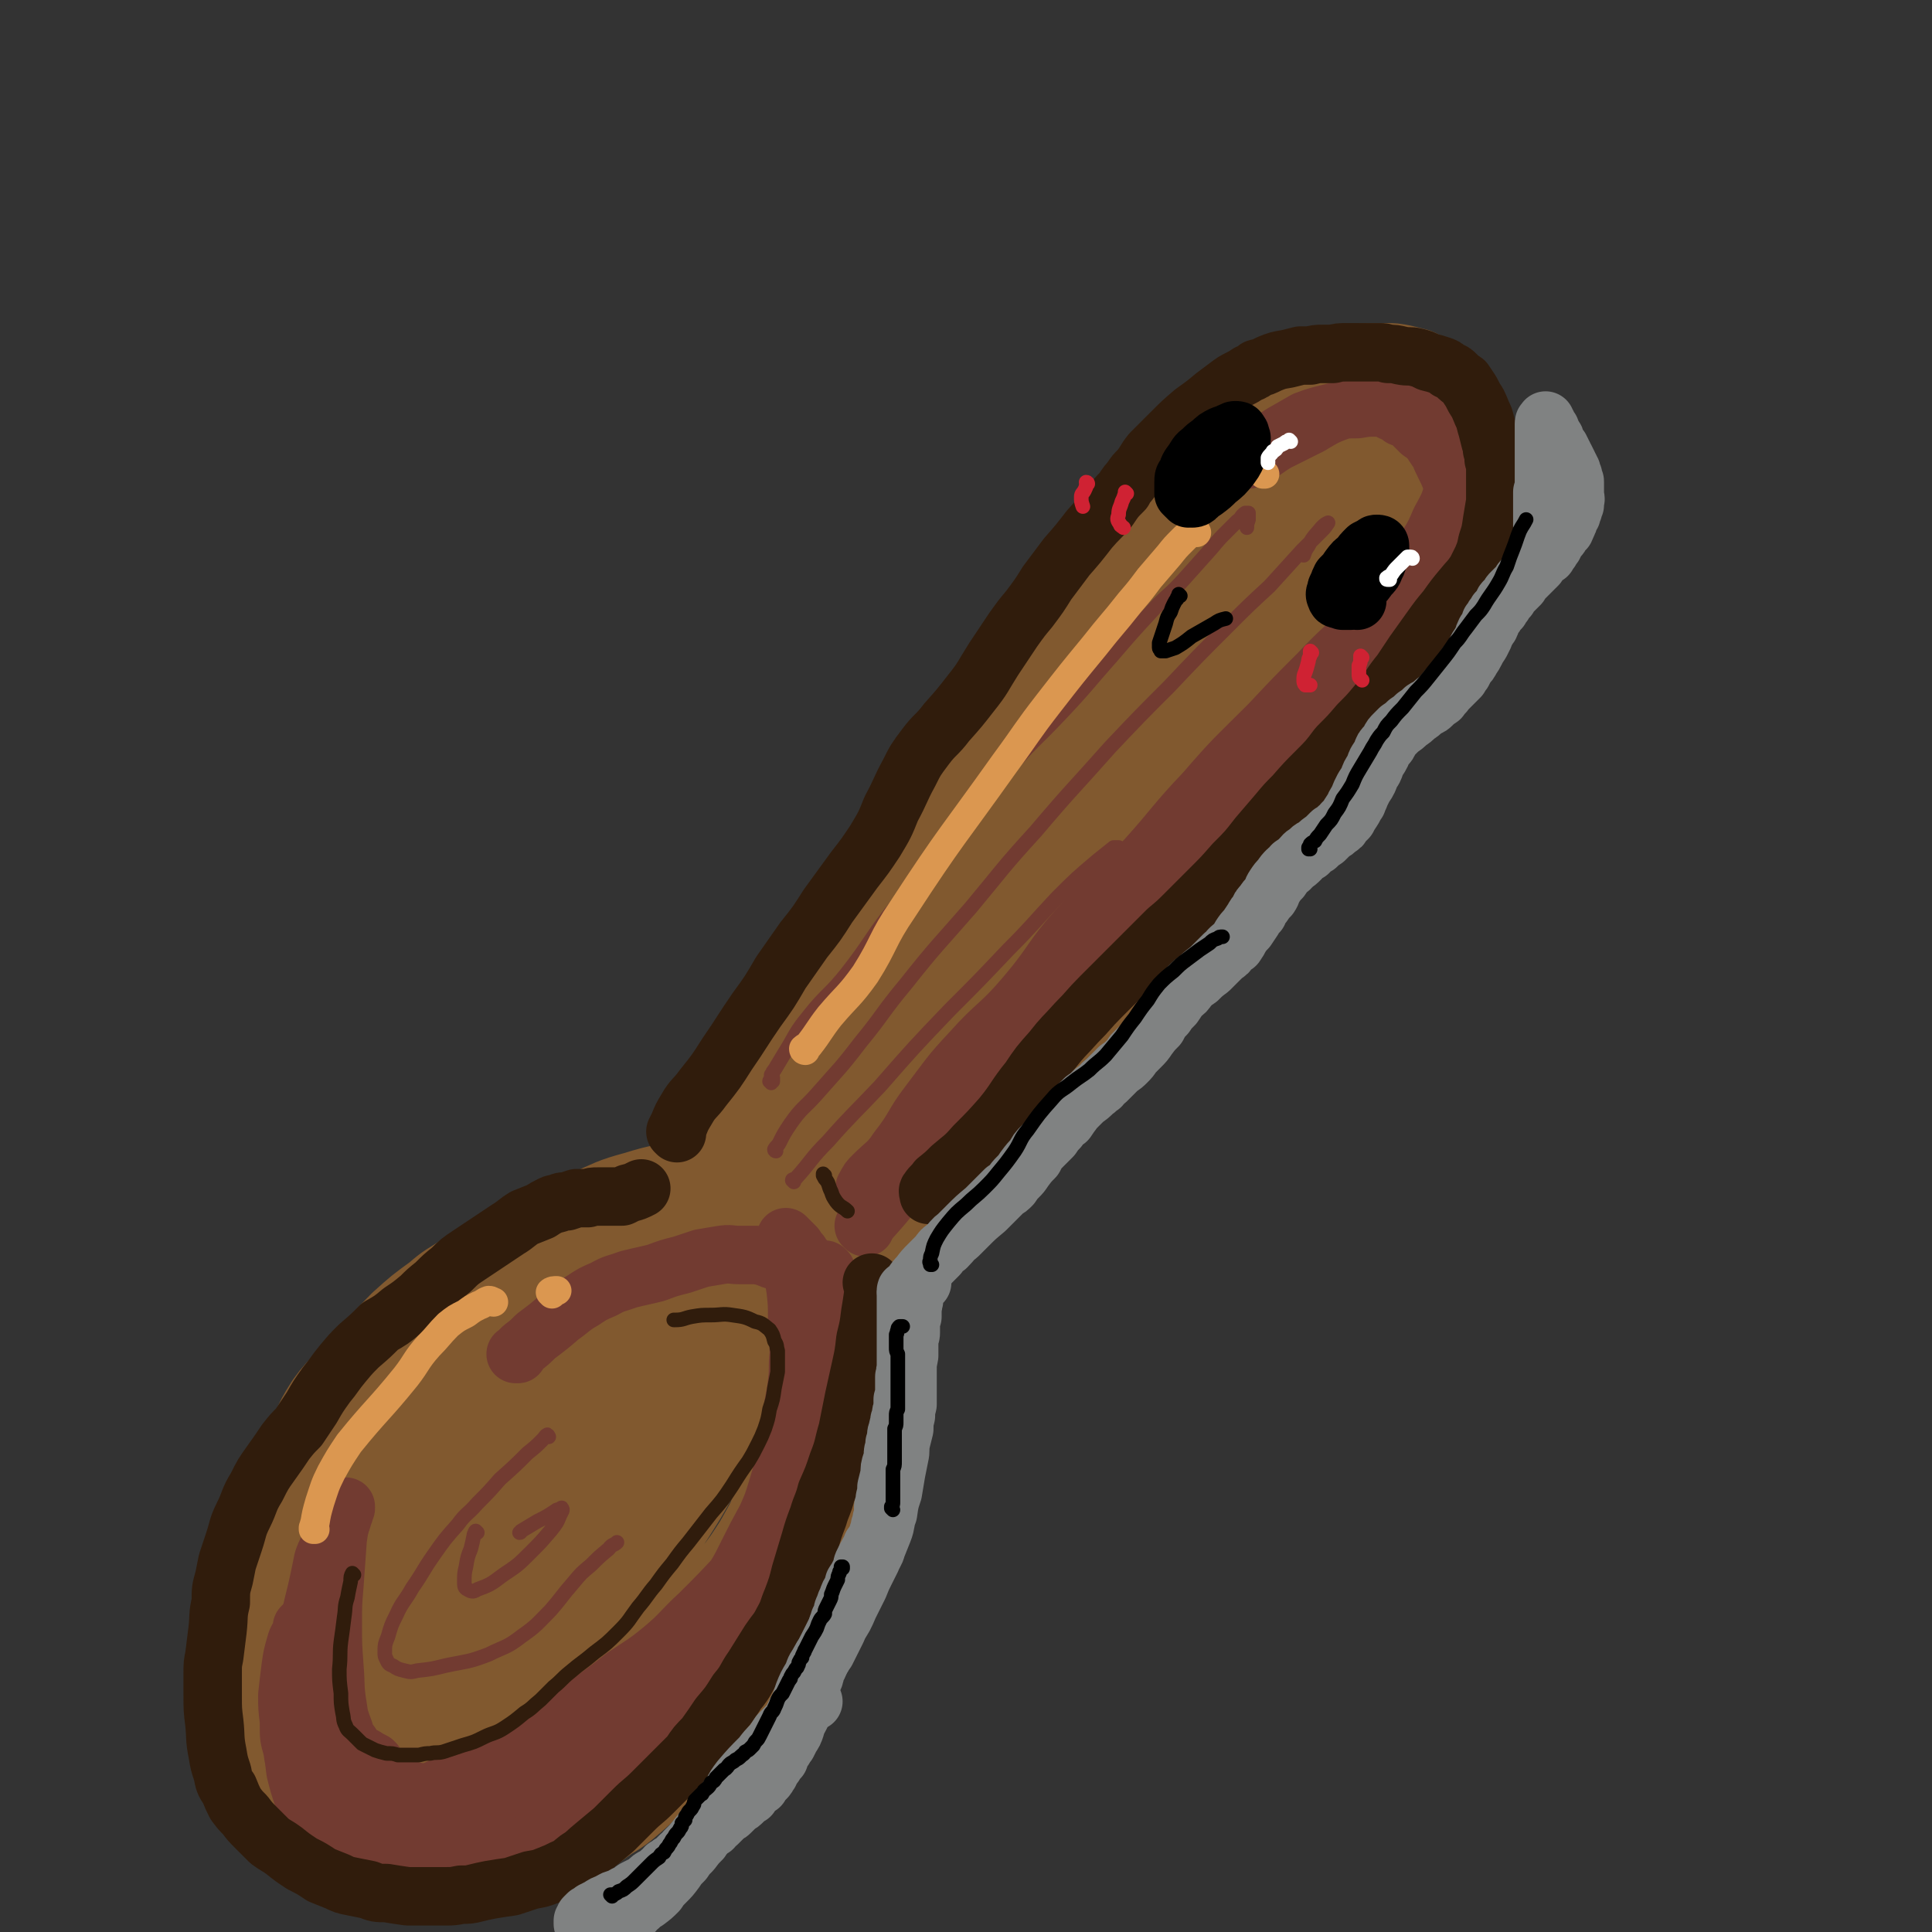 <svg viewBox='0 0 1190 1190' version='1.1' xmlns='http://www.w3.org/2000/svg' xmlns:xlink='http://www.w3.org/1999/xlink'><rect x="0" y="0" width="1190" height="1190" fill="#333333" stroke="none"/><g fill='none' stroke='rgb(129,89,47)' stroke-width='60' stroke-linecap='round' stroke-linejoin='round'><path d='M526,566c0,0 0,-1 -1,-1 0,0 1,1 1,0 1,0 1,-1 2,-2 4,-6 4,-6 9,-12 6,-8 6,-8 12,-16 8,-10 8,-10 16,-21 10,-14 10,-14 20,-28 11,-14 11,-13 22,-27 9,-10 9,-10 18,-20 6,-8 6,-8 13,-16 8,-9 8,-9 16,-18 10,-9 10,-8 19,-17 8,-6 8,-6 15,-13 6,-5 7,-4 13,-9 4,-4 4,-4 8,-7 6,-5 6,-5 13,-10 7,-5 7,-5 15,-11 8,-5 8,-5 15,-10 7,-4 6,-4 13,-8 5,-3 5,-3 9,-4 5,-2 5,-2 10,-4 5,-2 5,-1 11,-3 6,-1 6,-1 12,-2 5,0 5,0 10,-1 4,0 4,0 8,0 3,0 4,-1 7,0 2,0 2,0 4,1 3,1 3,1 5,3 2,3 2,3 3,6 2,4 2,4 2,9 1,4 1,4 1,9 -1,5 -1,5 -2,11 -1,6 -1,6 -4,12 -4,9 -4,8 -9,17 -6,10 -6,10 -13,20 -8,11 -8,11 -16,22 -6,8 -6,8 -12,16 -9,13 -7,13 -16,26 -11,14 -11,14 -23,28 -11,13 -13,11 -24,24 -11,14 -9,15 -20,28 -11,13 -11,13 -23,25 -13,14 -15,13 -28,27 -14,17 -12,19 -27,35 -15,16 -17,13 -32,29 -15,17 -13,18 -28,35 -13,14 -13,14 -27,27 -13,12 -14,11 -27,23 -9,10 -9,11 -18,21 -6,6 -6,6 -13,11 -4,4 -6,5 -9,6 -1,0 0,-3 1,-4 3,-5 4,-5 7,-10 '/><path d='M575,521c0,-1 0,-1 -1,-1 0,0 0,0 -1,1 -2,1 -2,0 -3,2 -3,4 -3,4 -6,8 -5,7 -4,8 -10,15 -6,9 -6,9 -13,17 -7,8 -8,7 -16,15 -8,9 -8,9 -15,18 -8,12 -7,13 -14,24 -6,10 -6,10 -12,20 -7,9 -7,9 -15,19 -8,11 -8,11 -16,23 -8,11 -8,11 -16,24 -6,9 -7,9 -12,18 -4,8 -4,8 -7,16 -3,6 -3,6 -5,13 -2,4 -2,4 -4,8 0,2 -1,3 0,3 2,1 3,-1 6,-2 3,-1 3,-1 6,-2 '/><path d='M443,753c0,-1 0,-1 -1,-1 0,-1 0,0 0,0 -2,-1 -2,-1 -3,-1 -2,0 -2,-1 -3,-1 -3,0 -3,0 -6,1 -6,1 -6,1 -11,3 -8,2 -8,2 -16,4 -9,2 -10,2 -19,5 -8,4 -8,4 -17,7 -8,4 -8,4 -16,8 -10,4 -10,4 -19,8 -11,5 -11,4 -21,9 -9,5 -10,4 -18,10 -7,6 -7,6 -13,13 -8,7 -7,8 -15,16 -7,8 -7,9 -15,17 -7,7 -8,6 -15,14 -6,7 -6,7 -12,14 -5,9 -5,9 -10,18 -4,9 -4,9 -8,19 -4,8 -5,8 -9,16 -3,7 -3,7 -7,14 -3,8 -4,8 -6,16 -2,8 -2,8 -3,16 0,6 0,6 0,12 -1,5 -1,5 -1,10 0,4 0,4 1,9 1,5 1,5 2,10 1,7 1,7 3,13 2,7 2,7 5,14 2,5 2,5 5,11 2,3 2,3 5,7 2,3 2,3 4,6 4,4 4,5 9,7 6,4 6,4 12,7 6,2 6,2 12,4 6,1 6,1 12,3 4,1 4,1 8,1 5,1 5,1 10,1 8,1 8,1 16,1 9,0 9,0 18,-1 8,0 8,0 15,-2 7,-1 7,-1 13,-3 7,-3 7,-2 14,-6 9,-3 9,-3 17,-8 10,-6 10,-6 18,-13 8,-7 8,-8 16,-16 7,-6 6,-6 13,-13 5,-6 5,-5 11,-12 7,-8 7,-8 14,-16 8,-11 8,-11 16,-22 7,-10 8,-10 15,-20 6,-9 6,-9 11,-18 4,-7 4,-8 7,-16 4,-8 3,-8 6,-17 3,-8 3,-8 4,-15 2,-7 2,-7 3,-15 2,-12 2,-12 3,-24 1,-12 1,-12 1,-24 0,-6 0,-6 0,-13 -1,-4 -1,-4 -2,-8 -1,-3 -1,-3 -2,-7 -1,-5 -1,-5 -2,-10 -2,-6 -1,-6 -3,-11 -1,-4 -1,-4 -2,-8 -1,-3 -1,-3 -1,-7 -1,-1 -1,-1 -1,-3 0,0 0,0 0,-1 0,0 0,0 0,0 0,2 0,2 0,3 -1,5 0,5 -1,10 -3,12 -3,12 -7,24 -7,18 -7,18 -16,36 -10,20 -11,19 -22,39 -11,22 -9,23 -21,43 -13,21 -13,20 -28,40 -13,18 -13,18 -27,35 -9,11 -9,11 -19,22 -6,5 -6,6 -12,10 -4,3 -4,4 -9,6 -3,0 -6,0 -6,-2 -2,-4 0,-6 2,-11 7,-18 6,-18 15,-34 9,-16 10,-16 22,-29 11,-11 11,-11 24,-20 6,-4 7,-5 13,-7 2,0 3,2 2,3 -4,6 -7,6 -13,12 -14,14 -13,16 -28,29 -17,15 -17,14 -36,26 -17,10 -17,10 -34,19 -13,7 -13,8 -27,12 -11,3 -13,4 -22,2 -3,-1 -3,-5 -3,-9 2,-21 2,-22 8,-42 11,-35 9,-37 26,-69 18,-31 20,-32 45,-58 22,-22 23,-23 49,-39 20,-12 21,-11 43,-17 9,-3 11,-4 18,-1 8,4 11,6 13,14 3,15 2,17 -1,33 -6,30 -5,32 -18,59 -15,32 -18,31 -39,60 -17,24 -16,25 -36,46 -14,15 -15,14 -32,26 -12,9 -12,11 -26,16 -7,2 -10,3 -15,-1 -6,-7 -6,-10 -7,-20 -1,-27 -2,-28 4,-54 8,-36 7,-38 24,-71 16,-32 17,-33 42,-59 20,-22 22,-21 47,-38 17,-10 17,-12 36,-17 10,-3 13,-2 22,1 3,1 2,4 1,7 -5,21 -4,22 -13,41 -18,35 -20,35 -41,68 -17,26 -16,26 -35,51 -16,20 -17,20 -34,39 -11,11 -11,10 -22,20 -4,4 -5,5 -8,7 -1,0 -2,-2 -1,-3 10,-21 11,-21 22,-42 18,-33 16,-35 37,-66 20,-29 22,-28 45,-55 16,-20 15,-22 33,-39 9,-7 11,-8 21,-11 1,0 2,2 1,4 -4,14 -5,15 -12,28 -15,26 -16,26 -33,50 -18,23 -19,23 -38,45 -16,18 -15,18 -32,35 -8,8 -9,10 -19,15 -1,1 -3,-1 -3,-3 6,-18 8,-18 17,-36 17,-31 16,-32 35,-63 20,-31 20,-31 43,-61 14,-19 14,-20 32,-37 12,-13 12,-14 26,-23 5,-4 10,-5 13,-3 2,1 0,5 -2,10 -10,16 -13,15 -23,31 -14,21 -11,23 -26,42 -13,16 -15,14 -30,28 -11,11 -11,12 -22,23 -6,6 -6,6 -12,11 -2,1 -4,3 -4,2 0,-5 1,-7 4,-13 13,-24 14,-24 29,-47 18,-27 18,-27 38,-54 22,-30 23,-29 46,-58 21,-27 21,-27 41,-54 20,-27 19,-28 40,-54 21,-27 23,-26 44,-53 19,-25 18,-26 37,-51 19,-25 19,-25 39,-49 15,-18 16,-18 31,-36 11,-12 11,-13 22,-25 12,-13 12,-13 25,-25 7,-7 8,-7 15,-13 4,-3 4,-3 8,-6 3,-3 3,-3 6,-5 0,0 0,1 0,1 -6,10 -6,10 -13,19 -17,22 -18,21 -36,43 -26,31 -27,31 -53,62 -26,32 -25,33 -51,65 -24,29 -24,29 -48,58 -16,18 -16,19 -33,37 -10,10 -11,9 -22,18 -2,2 -6,5 -6,4 0,-1 3,-4 6,-8 14,-24 13,-25 29,-48 25,-40 26,-39 53,-77 29,-39 29,-39 59,-76 24,-31 23,-32 51,-59 17,-17 19,-15 39,-29 7,-5 8,-5 16,-9 2,-1 6,-1 5,1 -6,12 -9,14 -18,28 -24,34 -23,35 -48,67 -29,35 -29,36 -60,69 -24,25 -26,24 -52,48 -12,11 -12,12 -25,23 -2,2 -5,4 -5,3 1,-4 4,-7 8,-13 18,-28 18,-28 37,-55 24,-34 23,-35 49,-67 22,-28 22,-29 48,-52 22,-21 23,-21 49,-38 18,-12 18,-12 38,-21 13,-5 14,-4 27,-6 3,0 7,0 6,2 -5,10 -9,11 -19,21 -28,27 -28,27 -57,54 -32,29 -31,30 -63,57 -25,21 -26,19 -52,39 -13,9 -13,10 -25,19 -4,2 -5,4 -8,4 -1,0 -2,-2 -1,-5 8,-16 9,-17 20,-33 19,-26 19,-27 39,-51 17,-21 17,-22 37,-40 14,-12 14,-13 31,-21 8,-4 13,-5 18,-3 2,2 0,6 -3,11 -12,25 -11,26 -27,49 -26,38 -27,37 -56,73 -33,42 -34,41 -68,83 -33,40 -34,39 -67,79 -25,30 -23,31 -47,61 -18,21 -19,20 -36,41 -11,14 -11,15 -20,30 -4,7 -4,7 -8,14 -1,2 -2,4 -2,3 0,-1 1,-4 3,-7 8,-14 9,-14 18,-28 18,-25 17,-26 36,-51 13,-18 13,-18 29,-35 11,-13 12,-12 24,-24 4,-3 6,-5 8,-6 1,0 0,2 -1,3 -6,7 -6,7 -12,13 -7,8 -8,8 -15,16 -10,13 -10,13 -20,26 -11,13 -11,13 -23,25 -9,11 -10,10 -20,21 -7,8 -7,9 -14,18 -4,6 -4,6 -8,12 -1,2 -1,2 -3,4 0,1 0,1 -1,2 0,0 -1,1 -1,1 0,-1 0,-1 1,-2 0,-3 0,-3 1,-5 2,-6 2,-6 4,-11 4,-9 5,-9 9,-18 6,-13 5,-14 11,-27 5,-12 6,-12 12,-24 6,-13 6,-13 11,-27 6,-15 6,-15 12,-31 5,-13 5,-13 11,-26 7,-18 6,-18 15,-35 9,-17 12,-15 22,-31 10,-16 10,-17 20,-33 8,-14 7,-15 16,-29 7,-11 7,-11 14,-22 10,-15 10,-15 20,-29 10,-14 11,-14 20,-28 8,-12 7,-12 14,-24 7,-12 5,-12 13,-24 6,-10 6,-10 13,-19 8,-9 8,-8 16,-17 8,-11 8,-11 15,-21 8,-11 7,-11 15,-21 6,-8 6,-8 12,-15 7,-6 7,-5 14,-11 8,-6 8,-5 16,-11 6,-6 7,-6 13,-11 6,-6 6,-6 12,-12 6,-6 6,-6 12,-11 6,-5 6,-5 13,-8 6,-4 6,-4 12,-7 6,-2 6,-2 12,-4 5,-2 5,-2 9,-3 4,-1 4,-2 8,-2 4,-1 4,-1 7,-1 4,-1 4,-1 8,-1 4,0 4,0 8,0 5,0 5,0 10,1 4,1 4,1 8,2 4,2 4,2 8,4 4,2 4,2 7,5 4,4 4,4 7,8 4,6 4,6 6,12 3,5 3,5 5,11 1,5 2,5 2,10 1,4 1,4 1,9 -1,8 0,8 -1,15 -2,11 -1,11 -4,21 -4,11 -5,11 -11,21 -6,11 -6,10 -13,21 -8,12 -7,13 -16,25 -8,12 -7,13 -16,24 -12,13 -13,11 -25,24 -14,15 -13,16 -26,32 -13,14 -13,14 -25,29 -17,18 -17,18 -34,37 -14,15 -14,15 -28,31 -19,20 -19,19 -38,39 -16,18 -16,18 -32,36 -18,19 -18,19 -35,38 -18,19 -18,19 -36,38 -18,19 -18,19 -37,39 -16,16 -16,16 -33,33 -18,19 -18,19 -36,38 -16,15 -16,15 -32,30 -12,11 -12,11 -24,22 -11,8 -10,9 -21,16 -7,5 -7,6 -14,9 -3,2 -5,3 -7,1 -2,-2 -1,-4 0,-7 6,-15 8,-15 16,-30 14,-25 13,-26 30,-50 24,-36 26,-34 51,-69 27,-37 28,-36 54,-74 29,-42 27,-43 56,-84 28,-39 28,-39 57,-77 25,-31 26,-30 51,-61 20,-24 18,-25 38,-49 18,-20 21,-18 39,-39 15,-17 13,-19 28,-36 9,-11 10,-10 20,-20 3,-3 5,-5 5,-6 0,0 -2,2 -5,4 -13,15 -13,16 -27,31 -22,23 -23,22 -45,45 -17,16 -16,17 -32,34 -6,7 -7,6 -13,12 -1,1 -2,4 -2,4 1,-1 3,-3 5,-6 11,-14 10,-15 22,-28 17,-20 19,-18 37,-38 19,-21 16,-23 36,-44 16,-16 18,-15 36,-30 11,-10 11,-10 22,-20 4,-4 5,-5 8,-8 0,0 -1,1 -1,1 -10,7 -9,8 -20,14 -15,9 -16,8 -32,17 -13,7 -13,7 -27,15 -5,3 -5,3 -11,6 -3,1 -5,2 -6,2 -1,0 0,-1 1,-2 5,-4 4,-4 9,-7 9,-6 8,-7 18,-12 9,-5 9,-6 20,-9 6,-2 8,-3 14,-2 2,0 2,2 1,5 -5,14 -7,14 -15,28 -10,16 -10,16 -20,31 -8,12 -9,12 -16,24 -3,5 -5,6 -5,11 0,3 2,5 5,5 2,1 3,-2 6,-3 10,-4 10,-5 21,-8 8,-3 8,-4 16,-4 3,0 6,1 5,3 -3,11 -6,13 -14,24 -18,24 -19,23 -38,47 -11,13 -10,13 -21,27 '/><path d='M476,725c0,-1 0,-1 -1,-1 0,-1 1,0 1,0 -1,0 -2,0 -3,0 -4,0 -4,0 -9,1 -8,1 -8,1 -16,2 -11,2 -11,2 -22,5 -17,3 -17,2 -33,7 -15,4 -15,5 -29,11 -15,6 -15,6 -29,13 -14,7 -14,7 -27,14 -10,6 -10,6 -20,12 -9,6 -9,5 -17,12 -11,8 -11,8 -21,17 -10,10 -9,10 -19,19 -8,9 -8,9 -15,17 -6,7 -6,6 -11,13 -5,8 -5,8 -9,17 -5,9 -5,9 -10,19 -5,9 -4,9 -9,18 -4,7 -5,7 -8,15 -4,10 -4,10 -7,20 -4,9 -4,9 -7,19 -2,8 -3,8 -5,16 -1,6 -1,6 -2,13 -1,5 -1,5 -1,10 0,6 0,6 1,12 0,7 0,7 2,15 1,8 1,8 4,15 3,7 3,7 6,14 3,7 3,7 7,13 3,5 3,5 6,10 4,6 4,6 8,12 3,6 3,6 7,11 4,5 4,5 8,9 4,4 4,4 9,8 6,4 6,4 13,7 8,3 8,3 16,6 7,2 7,2 15,4 7,1 7,1 14,2 6,0 6,0 12,0 6,0 6,0 13,0 7,-1 7,-1 15,-2 8,-1 8,-1 15,-3 9,-3 9,-3 17,-7 8,-4 8,-4 16,-9 9,-5 9,-5 17,-11 8,-6 9,-5 17,-12 7,-6 7,-6 13,-12 7,-6 7,-6 13,-13 7,-8 7,-9 14,-17 9,-10 8,-10 17,-20 8,-9 9,-8 16,-18 7,-9 7,-10 13,-20 6,-14 5,-14 11,-28 4,-11 4,-11 9,-22 4,-11 5,-10 9,-21 4,-10 3,-11 7,-22 3,-10 3,-10 6,-20 2,-9 2,-9 4,-18 2,-11 2,-11 4,-23 1,-11 2,-11 3,-23 0,-8 0,-8 0,-17 0,-6 0,-6 0,-11 -1,-6 -1,-6 -2,-13 -1,-5 -1,-5 -2,-11 -1,-5 -1,-5 -2,-9 -1,-4 -1,-4 -2,-7 -1,-2 -1,-2 -2,-3 -1,-1 -2,-1 -3,-1 0,-1 0,-1 0,-1 0,0 0,0 1,0 '/><path d='M807,355c0,0 -1,0 -1,-1 1,-1 2,-1 4,-3 7,-8 7,-9 14,-17 7,-8 7,-8 14,-15 6,-5 6,-5 12,-10 2,-1 4,-3 4,-2 -1,4 -2,7 -7,12 -17,18 -18,18 -37,35 -16,15 -17,14 -34,30 -8,8 -8,8 -16,16 -3,2 -5,5 -5,4 0,-1 3,-4 6,-8 12,-12 12,-12 24,-24 18,-17 18,-17 36,-34 14,-13 13,-14 27,-27 9,-8 10,-7 19,-14 5,-3 5,-3 10,-6 0,0 1,-1 0,0 0,0 -1,0 -2,1 -1,0 -1,0 -2,1 0,0 0,0 -1,1 -1,1 0,1 -1,1 -1,0 -2,0 -2,1 -2,2 -1,2 -2,4 '/></g>
<g fill='none' stroke='rgb(114,59,49)' stroke-width='36' stroke-linecap='round' stroke-linejoin='round'><path d='M509,783c0,0 -1,-1 -1,-1 0,0 0,0 0,1 1,1 1,1 1,2 0,2 0,2 0,4 0,4 0,4 1,7 0,7 0,7 0,14 0,8 0,8 -1,16 -1,8 -1,8 -3,15 -1,7 -1,7 -3,13 -1,6 -1,6 -3,12 -2,8 -2,8 -4,17 -3,10 -3,10 -6,20 -2,8 -2,8 -5,16 -2,7 -2,7 -5,13 -4,8 -4,8 -8,15 -5,9 -5,9 -10,17 -5,9 -4,10 -10,18 -4,8 -5,7 -10,14 -3,5 -3,5 -7,10 -3,5 -3,4 -6,9 -4,5 -4,5 -8,11 -4,6 -4,6 -8,13 -3,6 -3,6 -7,11 -4,6 -4,6 -9,10 -5,5 -5,5 -11,10 -5,4 -5,4 -11,8 -4,2 -4,2 -8,5 -4,3 -4,3 -8,5 -5,4 -5,4 -10,7 -5,3 -5,4 -10,7 -6,4 -6,4 -12,8 -5,3 -5,3 -11,6 -5,4 -5,4 -10,7 -5,4 -5,4 -10,8 -5,2 -5,3 -9,5 -4,2 -4,2 -8,4 -3,1 -3,1 -7,2 -4,1 -4,1 -8,1 -4,1 -4,1 -9,1 -5,1 -5,1 -10,1 -4,0 -4,0 -9,0 -3,0 -3,1 -7,0 -4,-1 -4,-1 -7,-2 -5,-3 -5,-3 -9,-6 -4,-4 -4,-4 -8,-9 -3,-4 -3,-4 -6,-8 -3,-5 -3,-5 -5,-9 -3,-6 -3,-6 -6,-11 -2,-5 -3,-5 -5,-10 -2,-6 -2,-6 -3,-13 -2,-7 -2,-7 -2,-14 0,-7 0,-7 1,-15 0,-7 1,-7 2,-14 1,-6 1,-6 2,-11 1,-5 1,-5 2,-9 1,-3 0,-3 1,-6 0,-2 0,-2 0,-4 0,-1 0,-1 1,-3 0,0 0,0 0,0 0,0 0,1 -1,1 0,2 0,2 -1,4 -1,3 -2,3 -3,7 -2,7 -2,7 -3,14 -1,8 -1,8 -2,17 0,8 0,8 1,16 1,8 1,8 2,15 1,8 1,8 2,16 2,8 2,8 5,17 2,7 2,7 5,14 3,5 3,5 7,10 4,4 4,5 10,8 5,4 5,4 12,6 7,3 7,3 14,4 12,2 12,2 25,2 8,0 8,0 17,-1 9,-2 9,-2 19,-4 8,-2 8,-1 16,-4 8,-4 8,-4 16,-9 9,-7 8,-8 17,-14 11,-8 12,-7 23,-14 10,-7 10,-7 19,-14 9,-7 10,-6 17,-13 8,-6 7,-6 14,-14 8,-9 7,-9 15,-18 10,-10 10,-9 20,-18 8,-9 8,-9 15,-19 6,-9 6,-10 11,-20 4,-9 4,-9 8,-18 2,-6 2,-6 5,-12 3,-8 3,-8 6,-16 5,-11 4,-11 8,-22 4,-11 4,-11 7,-22 2,-7 3,-7 4,-15 1,-6 1,-6 1,-12 0,-7 1,-7 0,-14 0,-8 -1,-8 -2,-17 -1,-8 -1,-8 -3,-17 -1,-6 -1,-6 -3,-13 -2,-5 -2,-5 -3,-10 -1,-3 -1,-3 -3,-7 -1,-4 -1,-4 -3,-7 -1,-3 -1,-3 -2,-6 -2,-3 -2,-3 -3,-6 -2,-2 -2,-2 -3,-4 -2,-2 -2,-2 -3,-4 -1,-1 -1,-1 -2,-2 -1,-1 -1,-1 -2,-2 -1,-1 -1,-1 -1,-1 -1,-1 -1,-1 -1,-1 0,0 0,1 0,1 0,2 0,2 0,3 1,4 1,4 2,7 1,4 1,4 2,8 1,7 1,7 2,13 1,9 1,9 1,19 1,10 1,10 1,21 -1,9 0,9 -1,17 -1,10 -2,10 -3,20 -2,12 -2,12 -4,25 -2,10 -2,10 -5,20 -3,10 -3,10 -7,19 -6,11 -6,11 -12,23 -5,10 -5,10 -11,19 -5,8 -5,8 -10,16 -4,6 -4,7 -8,13 -4,6 -5,6 -9,12 -5,7 -5,7 -10,14 -6,7 -6,7 -12,13 -7,7 -7,7 -14,12 -7,6 -8,6 -15,11 -6,4 -6,4 -12,8 -7,4 -6,4 -13,7 -9,5 -9,5 -18,8 -8,4 -8,4 -17,7 -6,2 -6,2 -12,4 -6,1 -6,1 -11,3 -6,2 -6,2 -13,4 -6,2 -6,2 -12,4 -5,1 -5,1 -9,2 -4,1 -4,1 -7,2 -1,1 -1,1 -3,1 0,0 0,0 0,0 0,-1 1,-1 2,-2 3,-3 3,-3 7,-5 7,-4 7,-5 14,-8 15,-7 15,-6 30,-13 14,-6 15,-5 28,-13 15,-9 14,-11 28,-21 16,-12 16,-11 31,-23 12,-8 13,-8 24,-17 12,-10 11,-11 23,-22 13,-13 13,-13 26,-27 10,-10 11,-9 20,-20 6,-9 6,-9 12,-18 4,-8 4,-8 8,-16 4,-9 4,-9 8,-17 3,-8 4,-8 6,-16 4,-10 4,-10 6,-20 3,-9 3,-9 4,-18 1,-7 1,-7 0,-13 -1,-4 -1,-4 -2,-8 -2,-4 -2,-4 -4,-8 -2,-4 -3,-3 -5,-7 -3,-4 -3,-4 -5,-8 -3,-4 -3,-4 -6,-7 -3,-4 -2,-4 -6,-7 -3,-3 -4,-2 -8,-4 -4,-3 -4,-3 -9,-4 -5,-2 -5,-2 -10,-3 -5,0 -6,0 -11,0 -5,0 -5,-1 -11,0 -6,1 -6,1 -12,2 -6,2 -6,2 -12,4 -8,2 -8,2 -16,5 -8,2 -9,2 -17,4 -8,3 -8,2 -15,6 -7,3 -7,3 -13,7 -7,4 -7,5 -14,10 -7,6 -7,6 -15,12 -4,4 -4,4 -8,7 -2,2 -3,3 -4,4 -1,0 0,0 1,0 '/><path d='M308,1104c0,0 0,-1 -1,-1 -1,0 -1,1 -1,1 -4,1 -4,1 -7,1 -6,1 -6,1 -11,1 -8,0 -8,1 -17,0 -11,-1 -11,-2 -22,-4 -9,-1 -9,-1 -18,-2 -6,-1 -6,-1 -12,-2 -4,0 -4,-1 -9,-1 -3,0 -3,0 -5,1 -1,0 -1,0 -1,0 1,1 1,1 2,2 4,2 4,2 8,4 6,3 6,3 11,5 4,1 4,1 9,2 2,0 2,0 5,1 1,0 1,0 2,0 1,0 1,0 1,0 -1,0 -1,0 -2,0 -4,-2 -4,-2 -8,-4 -6,-4 -6,-3 -11,-7 -6,-4 -6,-4 -11,-9 -5,-5 -6,-5 -9,-12 -5,-8 -5,-8 -8,-18 -3,-9 -3,-9 -4,-19 0,-9 0,-9 0,-17 1,-12 0,-12 1,-23 2,-11 2,-11 5,-23 2,-9 2,-9 4,-19 2,-6 3,-6 5,-12 2,-6 2,-6 4,-11 2,-3 2,-3 4,-6 0,-2 0,-2 1,-3 0,-1 0,-1 0,-1 0,1 -1,1 -1,2 -1,2 -1,2 -1,5 -2,6 -2,6 -3,13 -1,14 -1,14 -2,28 -1,12 -1,12 -1,24 0,13 0,13 1,27 1,12 0,12 2,24 1,7 1,7 4,15 1,4 1,4 4,8 2,3 2,3 5,6 2,2 3,1 5,3 2,1 2,1 4,2 1,1 1,1 1,1 0,1 0,0 0,0 -2,-1 -2,-1 -3,-1 -2,-1 -2,-1 -3,-1 -2,0 -2,0 -3,0 -2,1 -2,1 -3,2 -1,1 -1,1 -1,3 -1,1 -1,2 0,3 1,2 1,2 3,3 3,0 3,0 6,-1 1,0 1,0 1,0 '/><path d='M533,756c0,0 -1,-1 -1,-1 0,0 1,0 1,0 2,-2 2,-3 4,-5 8,-9 8,-9 15,-18 15,-19 14,-19 30,-38 15,-20 16,-19 32,-39 19,-23 19,-23 38,-47 20,-24 19,-25 40,-49 21,-24 23,-22 44,-46 19,-23 17,-25 36,-48 16,-18 17,-17 33,-35 13,-15 13,-16 26,-32 8,-9 8,-9 15,-18 4,-4 4,-4 7,-8 3,-3 3,-3 5,-6 0,0 0,-1 0,0 -1,0 -1,0 -2,2 -7,8 -6,8 -13,16 -15,16 -16,15 -31,31 -15,15 -15,15 -30,31 -21,21 -21,20 -40,42 -19,20 -18,21 -36,41 -20,22 -22,20 -42,43 -17,19 -15,21 -32,41 -16,19 -18,17 -34,35 -14,15 -13,15 -26,32 -10,13 -8,14 -19,28 -6,9 -7,8 -15,16 -3,3 -3,3 -5,7 0,0 -1,1 0,1 1,0 2,0 3,-1 7,-5 7,-5 13,-10 16,-15 15,-16 31,-31 16,-16 17,-15 33,-32 19,-18 18,-19 37,-37 17,-16 18,-15 35,-32 15,-14 14,-15 28,-29 16,-16 17,-15 33,-31 11,-12 11,-12 21,-24 10,-12 9,-12 19,-23 9,-11 9,-10 19,-20 8,-8 8,-7 16,-15 5,-6 5,-7 10,-13 5,-8 5,-9 9,-17 6,-9 5,-10 10,-19 5,-8 5,-8 10,-15 5,-5 5,-5 9,-11 4,-5 4,-5 8,-11 3,-7 3,-7 6,-13 3,-7 3,-7 6,-14 3,-6 3,-5 5,-11 2,-4 2,-4 3,-9 0,-3 0,-3 0,-6 0,-2 0,-3 -1,-5 -1,-3 -1,-3 -2,-7 -2,-5 -2,-5 -4,-9 -2,-4 -2,-4 -4,-9 -3,-3 -2,-3 -5,-7 -3,-3 -3,-3 -6,-5 -3,-3 -3,-3 -6,-6 -3,-2 -3,-2 -6,-3 -2,-2 -2,-2 -5,-3 -2,-1 -2,-1 -4,-2 -4,-1 -4,-1 -7,-1 -5,0 -5,0 -11,1 -7,0 -8,0 -15,2 -8,2 -9,2 -17,5 -7,4 -7,4 -14,8 -5,3 -5,4 -11,7 -3,3 -3,3 -7,5 -1,1 -2,1 -3,3 -1,0 0,1 0,1 2,-1 2,-1 4,-2 7,-4 7,-5 14,-9 10,-5 10,-5 20,-10 10,-6 10,-6 21,-10 8,-4 8,-4 17,-6 5,-2 6,-2 11,-2 6,0 6,-1 11,0 6,0 6,0 12,2 5,1 5,1 9,5 5,4 5,4 7,9 3,5 3,5 4,10 1,6 1,6 0,12 0,8 0,8 -3,16 -3,12 -3,12 -9,23 -5,12 -6,12 -13,23 -6,10 -6,9 -12,19 -5,8 -5,8 -9,16 -4,6 -4,6 -8,13 -1,3 -2,3 -3,7 -1,2 -1,2 -2,4 0,1 1,2 1,2 2,0 2,-1 4,-3 7,-5 6,-5 13,-11 9,-8 10,-7 19,-16 10,-10 10,-10 18,-21 8,-11 7,-12 14,-25 5,-8 5,-8 9,-17 2,-6 2,-6 4,-12 1,-5 1,-5 1,-10 0,-3 0,-3 -2,-5 -2,-5 -2,-5 -6,-10 -3,-4 -3,-4 -8,-8 -3,-3 -3,-3 -7,-6 -2,-1 -3,-1 -5,-2 '/><path d='M590,723c0,0 -1,-1 -1,-1 0,0 0,0 0,1 0,1 0,2 1,3 '/></g>
<g fill='none' stroke='rgb(48,28,12)' stroke-width='9' stroke-linecap='round' stroke-linejoin='round'><path d='M218,970c0,0 -1,-1 -1,-1 -1,2 -1,2 -1,5 -1,5 -1,4 -2,10 -2,6 -1,6 -2,12 -1,8 -1,8 -2,15 -1,8 0,8 -1,17 0,7 0,7 1,15 0,6 0,6 1,12 1,4 0,4 2,8 1,3 2,3 4,5 3,3 3,3 6,6 4,2 4,2 8,4 3,1 3,1 7,2 4,0 4,0 7,1 3,0 3,0 7,0 3,0 3,0 6,0 4,-1 4,-1 7,-1 4,-1 4,0 8,-1 6,-2 6,-2 12,-4 7,-2 7,-2 13,-5 6,-3 7,-2 13,-6 6,-4 6,-4 12,-9 5,-3 5,-4 10,-8 4,-4 4,-4 8,-8 5,-4 5,-5 10,-9 7,-6 8,-6 15,-12 8,-6 8,-6 15,-13 7,-7 6,-7 12,-15 6,-7 5,-7 11,-14 5,-7 5,-7 10,-13 5,-7 5,-7 10,-13 7,-9 7,-9 14,-18 7,-8 7,-8 13,-17 5,-8 5,-8 10,-15 3,-5 3,-5 6,-11 2,-4 2,-4 4,-9 2,-6 2,-6 3,-12 2,-6 2,-6 3,-13 1,-5 1,-5 2,-10 0,-4 0,-4 0,-8 0,-2 0,-2 0,-5 -1,-3 0,-3 -2,-6 -1,-4 -1,-4 -3,-7 -4,-3 -4,-4 -9,-5 -6,-3 -7,-3 -14,-4 -6,-1 -7,0 -13,0 -6,0 -6,0 -12,1 -5,1 -5,2 -10,2 -1,0 -1,0 -1,0 0,0 0,0 1,0 '/><path d='M508,724c-1,0 -1,-1 -1,-1 0,0 0,1 0,1 1,2 1,2 2,3 2,3 1,3 3,7 1,3 1,3 3,6 3,4 4,3 7,6 '/><path d='M571,731c0,0 -1,-1 -1,-1 4,-3 5,-2 9,-6 12,-12 12,-12 24,-25 14,-14 15,-14 28,-28 21,-22 21,-22 42,-44 16,-18 16,-18 32,-37 21,-24 21,-24 42,-48 16,-19 16,-19 33,-37 19,-20 19,-20 38,-40 13,-14 14,-13 27,-27 11,-11 11,-11 22,-22 10,-10 10,-10 20,-20 7,-6 7,-7 14,-12 3,-2 3,-2 6,-3 '/></g>
<g fill='none' stroke='rgb(48,28,12)' stroke-width='36' stroke-linecap='round' stroke-linejoin='round'><path d='M538,791c0,0 -1,-1 -1,-1 0,0 1,1 1,2 0,2 0,2 0,4 -1,7 -1,7 -2,13 -1,8 -1,8 -3,16 -1,9 -1,9 -3,18 -2,9 -2,9 -4,18 -2,10 -2,10 -4,20 -3,10 -2,10 -6,20 -3,9 -3,9 -7,18 -2,8 -3,8 -5,15 -3,8 -3,8 -5,15 -3,10 -3,10 -6,20 -2,8 -2,8 -5,16 -3,7 -2,7 -6,14 -3,6 -4,6 -8,12 -5,8 -5,8 -10,16 -5,7 -4,8 -10,15 -5,8 -5,8 -11,15 -4,6 -4,6 -9,13 -5,5 -5,5 -9,11 -5,5 -5,5 -11,11 -6,6 -6,6 -12,12 -6,6 -6,5 -12,11 -6,6 -6,6 -12,12 -6,5 -6,5 -12,10 -5,4 -5,5 -10,8 -4,3 -4,4 -9,6 -4,2 -4,2 -9,4 -5,2 -5,2 -11,3 -6,2 -6,2 -12,4 -7,1 -7,1 -13,2 -5,1 -5,1 -9,2 -4,1 -4,1 -9,1 -5,1 -5,1 -9,1 -6,0 -6,0 -11,0 -7,0 -7,0 -13,0 -7,-1 -7,-1 -13,-2 -6,0 -6,0 -11,-2 -5,-1 -5,-1 -10,-2 -5,-1 -5,-1 -9,-3 -5,-2 -5,-2 -10,-4 -6,-4 -6,-4 -12,-7 -6,-4 -6,-4 -11,-8 -4,-3 -5,-3 -9,-6 -4,-4 -4,-4 -8,-8 -4,-4 -4,-4 -7,-8 -3,-3 -3,-3 -6,-7 -2,-4 -2,-4 -4,-9 -3,-4 -3,-5 -4,-10 -2,-6 -2,-6 -3,-12 -2,-10 -1,-10 -2,-19 -1,-8 -1,-8 -1,-17 0,-7 0,-7 0,-14 0,-5 0,-5 1,-10 1,-8 1,-8 2,-16 1,-9 0,-9 2,-17 0,-8 0,-8 2,-15 1,-5 1,-5 2,-10 2,-6 2,-6 4,-12 3,-9 2,-9 6,-17 4,-8 3,-9 8,-17 4,-8 4,-8 9,-15 5,-7 5,-7 9,-13 4,-5 4,-5 8,-9 4,-6 4,-6 8,-12 4,-7 4,-7 9,-14 5,-6 5,-7 10,-13 5,-6 5,-6 10,-11 7,-6 7,-6 13,-12 7,-4 7,-4 13,-9 6,-4 6,-4 12,-9 4,-4 4,-4 9,-8 5,-5 5,-5 10,-9 5,-5 5,-5 11,-9 6,-4 6,-4 12,-8 6,-4 6,-4 12,-8 5,-3 5,-4 10,-7 5,-2 5,-2 10,-4 3,-2 3,-2 7,-4 2,-1 2,0 4,-1 2,-1 2,-1 5,-1 3,-1 3,-1 6,-2 3,0 3,0 7,0 3,-1 3,-1 6,-1 2,0 2,0 5,0 1,0 1,0 3,0 2,0 2,0 4,0 1,0 1,0 3,0 2,-1 2,-1 4,-2 4,-1 4,-1 8,-3 '/><path d='M417,698c0,0 -1,-1 -1,-1 0,0 0,0 0,0 1,-2 1,-2 2,-4 2,-5 2,-5 5,-10 4,-7 5,-6 10,-13 8,-10 8,-10 15,-21 9,-13 9,-14 18,-27 8,-11 8,-11 15,-23 7,-10 7,-10 14,-20 8,-10 8,-10 15,-21 8,-11 8,-11 16,-22 7,-9 7,-9 13,-18 6,-10 6,-10 10,-20 6,-11 5,-11 11,-22 4,-8 4,-8 10,-16 6,-8 7,-7 13,-15 8,-9 8,-9 15,-18 8,-10 7,-10 14,-21 6,-9 6,-9 12,-18 5,-7 5,-7 10,-13 6,-8 6,-8 11,-16 6,-8 6,-8 12,-16 7,-8 7,-8 14,-17 6,-7 6,-6 12,-13 4,-6 4,-6 9,-11 2,-4 2,-3 5,-7 2,-3 2,-3 5,-6 4,-5 3,-5 7,-10 6,-6 6,-6 12,-12 7,-7 7,-7 14,-13 7,-5 7,-5 13,-10 4,-3 4,-3 8,-6 4,-3 4,-3 8,-5 2,-1 2,-1 5,-3 3,-1 3,-1 5,-3 4,-1 4,-1 8,-3 5,-2 5,-2 11,-3 4,-1 4,-1 8,-2 3,0 3,0 6,0 4,-1 4,-1 7,-1 4,0 4,0 7,0 4,-1 4,-1 8,-1 3,0 3,0 7,0 3,0 3,0 5,0 2,0 2,0 5,0 2,0 2,0 4,0 2,0 2,0 5,1 4,0 4,0 8,1 5,1 5,0 9,1 4,1 4,1 8,3 4,1 4,1 7,2 3,1 3,1 5,3 3,1 3,1 5,3 2,2 2,2 5,4 2,3 2,3 4,6 2,4 2,4 4,7 2,4 2,5 4,9 1,3 1,4 2,7 1,4 1,4 2,8 1,2 1,2 1,5 1,3 1,3 1,6 1,3 1,3 1,7 0,4 0,4 0,8 0,5 0,5 0,11 -1,6 -1,6 -2,12 -1,7 -1,7 -3,13 -1,5 -1,5 -3,10 -2,4 -2,4 -4,8 -4,6 -4,5 -8,10 -5,6 -5,6 -10,13 -5,6 -5,6 -10,13 -5,7 -5,7 -10,14 -4,6 -4,6 -8,12 -4,5 -4,5 -8,11 -3,4 -3,4 -7,9 -5,6 -5,6 -11,12 -6,7 -6,7 -13,14 -6,8 -6,8 -13,15 -7,7 -7,7 -14,15 -5,5 -5,5 -10,11 -6,7 -6,7 -12,14 -7,9 -7,9 -15,17 -7,8 -7,8 -15,16 -7,7 -7,7 -14,14 -6,6 -6,6 -12,11 -5,5 -5,5 -10,10 -8,8 -8,8 -15,15 -8,8 -8,8 -16,16 -8,8 -7,8 -15,16 -8,9 -8,8 -15,17 -8,9 -8,9 -14,18 -9,11 -8,12 -17,23 -8,9 -8,9 -17,18 -6,7 -7,7 -14,13 -4,4 -4,4 -9,8 -2,3 -3,3 -5,6 -1,1 0,1 0,3 0,0 0,0 0,0 '/></g>
<g fill='none' stroke='rgb(114,59,49)' stroke-width='9' stroke-linecap='round' stroke-linejoin='round'><path d='M475,667c0,-1 0,-1 -1,-1 0,-1 1,0 1,0 1,0 1,0 1,0 0,0 0,-1 0,-1 0,0 0,0 0,-1 -1,0 -1,0 -1,0 0,0 0,0 0,-1 0,0 0,0 0,0 0,0 0,0 0,-1 0,0 0,0 1,-1 0,-1 0,-1 1,-2 3,-5 3,-5 6,-10 7,-11 6,-12 15,-23 11,-14 13,-13 24,-27 14,-18 13,-19 26,-36 17,-21 18,-20 35,-41 19,-23 17,-25 37,-47 16,-19 17,-18 33,-35 17,-18 16,-18 32,-36 12,-14 12,-14 24,-27 10,-11 11,-10 20,-20 9,-10 9,-10 17,-19 5,-6 5,-6 10,-11 3,-3 3,-3 6,-6 3,-2 2,-3 5,-5 1,0 1,0 2,0 0,1 0,2 0,4 -1,3 -1,3 -1,5 '/><path d='M478,709c0,0 -1,0 -1,-1 1,-2 2,-2 3,-4 3,-6 3,-6 7,-12 7,-10 8,-9 16,-18 14,-16 14,-15 27,-32 14,-17 13,-18 28,-36 19,-24 20,-24 40,-47 20,-24 19,-24 40,-47 22,-26 23,-26 46,-52 18,-19 18,-19 36,-37 18,-19 18,-19 36,-37 13,-13 13,-13 26,-25 10,-11 10,-11 20,-22 6,-6 6,-6 12,-12 2,-2 2,-2 4,-5 0,0 0,0 0,0 -2,1 -2,1 -4,3 -4,5 -5,5 -8,11 -2,3 -2,3 -3,6 '/><path d='M489,728c0,0 -1,-1 -1,-1 0,-1 1,0 2,-1 10,-11 9,-12 20,-23 15,-17 16,-17 32,-34 21,-24 21,-24 43,-47 18,-18 18,-18 36,-37 15,-15 15,-16 30,-32 12,-12 12,-12 25,-23 5,-4 5,-4 10,-8 1,0 1,0 3,0 '/><path d='M338,885c0,0 -1,-2 -1,-1 -1,0 -1,1 -3,3 -4,4 -4,4 -9,8 -8,8 -8,8 -17,16 -7,8 -7,8 -14,15 -6,7 -7,6 -12,13 -8,9 -8,9 -15,19 -7,10 -6,10 -13,20 -5,9 -6,8 -10,17 -3,6 -3,6 -5,13 -2,5 -2,5 -2,10 0,2 0,2 1,4 1,2 1,3 4,4 3,2 3,2 7,3 4,1 4,1 8,0 9,-1 9,-1 17,-3 14,-3 14,-2 27,-7 10,-5 11,-4 20,-11 10,-7 10,-8 18,-16 7,-8 7,-9 14,-17 5,-6 5,-6 11,-11 5,-5 5,-5 11,-10 2,-3 3,-2 5,-4 '/><path d='M294,944c0,0 -1,-1 -1,-1 -1,1 0,1 -1,2 -1,5 -1,5 -2,9 -2,5 -2,5 -3,11 -1,4 -1,5 -1,9 0,3 0,4 2,5 2,1 3,2 6,0 8,-3 8,-3 16,-9 9,-6 9,-6 17,-14 6,-6 6,-6 12,-13 4,-5 4,-5 6,-10 1,-2 2,-3 1,-4 0,-1 -1,1 -3,1 -6,4 -6,4 -12,7 -5,3 -5,3 -10,6 0,0 0,1 -1,1 '/></g>
<g fill='none' stroke='rgb(219,151,80)' stroke-width='18' stroke-linecap='round' stroke-linejoin='round'><path d='M194,942c-1,0 -1,0 -1,-1 0,0 0,1 0,1 1,-2 0,-2 1,-4 1,-6 1,-6 3,-13 3,-9 3,-10 7,-18 5,-9 5,-9 11,-18 17,-21 18,-20 35,-41 7,-9 6,-10 14,-19 6,-6 6,-7 12,-13 5,-4 5,-4 11,-7 4,-3 4,-3 8,-5 3,-1 3,-2 6,-3 2,0 2,1 3,1 '/><path d='M340,797c0,-1 -1,-1 -1,-1 1,-1 2,-1 4,-1 '/><path d='M496,647c0,0 -1,0 -1,-1 1,-1 2,-1 3,-2 7,-9 6,-9 13,-18 11,-13 12,-12 22,-26 12,-19 10,-21 23,-40 30,-46 31,-45 63,-90 14,-19 13,-19 27,-37 14,-18 14,-18 28,-35 11,-14 11,-13 22,-27 6,-7 6,-7 12,-15 6,-7 6,-7 12,-14 4,-5 4,-5 8,-9 3,-3 3,-3 6,-5 1,-1 2,0 3,0 0,0 0,0 0,0 '/><path d='M778,292c0,0 -1,-1 -1,-1 0,0 1,0 2,1 '/></g>
<g fill='none' stroke='rgb(128,130,130)' stroke-width='36' stroke-linecap='round' stroke-linejoin='round'><path d='M364,1187c0,0 0,-1 -1,-1 0,0 0,0 0,0 -1,0 -1,0 -2,0 -1,-1 -1,0 -1,-1 -1,0 -1,0 -1,0 0,-1 0,-1 0,-2 1,-1 1,-1 1,-2 1,-1 1,-1 2,-2 2,-1 2,-1 3,-2 2,-1 2,-1 4,-2 3,-2 3,-2 6,-3 3,-2 3,-2 7,-3 3,-2 3,-2 6,-3 2,-2 2,-2 4,-3 2,-1 2,-1 4,-2 2,-1 2,-1 3,-2 2,-2 2,-2 4,-3 2,-1 2,-1 4,-3 2,-1 1,-1 3,-3 2,-1 2,-1 3,-2 2,-1 2,-1 3,-2 2,-2 2,-2 3,-3 2,-1 2,-1 3,-3 2,-2 2,-2 4,-4 2,-1 2,-1 4,-3 1,-2 2,-1 3,-3 1,-1 1,-1 3,-2 1,-1 1,-1 3,-2 1,-2 1,-2 3,-3 2,-2 2,-2 4,-4 2,-2 2,-1 4,-3 2,-2 2,-2 4,-4 2,-1 2,-1 4,-3 2,-2 2,-2 4,-3 1,-2 1,-2 3,-4 1,-1 1,-1 3,-2 1,-2 1,-2 2,-3 1,-1 1,-1 2,-2 1,-1 1,-2 2,-3 0,-1 0,-1 1,-2 1,-2 1,-2 2,-3 1,-2 1,-2 3,-4 0,-2 0,-2 1,-3 1,-2 1,-2 2,-3 1,-2 1,-2 2,-3 1,-2 1,-2 2,-4 2,-3 2,-3 3,-6 1,-4 1,-3 3,-7 1,-2 1,-2 2,-5 1,-3 1,-3 2,-5 0,-2 0,-2 1,-4 0,-2 0,-2 1,-5 1,-2 1,-2 2,-4 1,-2 1,-2 1,-5 1,-1 1,-1 2,-3 1,-2 1,-2 1,-3 1,-2 1,-2 2,-3 1,-2 1,-2 2,-3 1,-2 1,-2 2,-4 1,-2 1,-2 2,-4 1,-2 1,-2 2,-4 1,-2 1,-2 1,-4 1,-1 1,-1 1,-3 1,-2 1,-2 2,-4 0,-2 0,-2 1,-4 1,-3 1,-3 2,-5 1,-3 1,-3 3,-6 0,-2 1,-2 1,-4 2,-3 2,-3 3,-5 1,-2 1,-2 2,-4 0,-2 0,-2 1,-4 1,-2 1,-2 2,-4 1,-2 1,-2 2,-3 1,-2 1,-2 1,-3 1,-1 1,-1 2,-3 1,-1 1,-1 1,-2 1,-2 1,-2 1,-3 1,-2 1,-2 1,-4 1,-2 1,-2 1,-4 1,-2 1,-2 1,-4 0,-2 0,-2 0,-4 1,-3 1,-3 1,-5 1,-4 1,-4 1,-7 1,-4 1,-4 2,-8 0,-4 0,-4 1,-7 1,-2 1,-2 1,-5 0,-2 0,-2 1,-4 0,-1 0,-1 0,-3 1,-2 1,-2 1,-4 0,-2 0,-2 1,-4 0,-2 0,-2 1,-3 0,-2 0,-2 0,-3 1,-2 1,-2 1,-3 0,-2 0,-2 1,-4 0,-3 0,-3 0,-6 1,-3 1,-3 1,-7 0,-3 0,-3 0,-7 1,-2 0,-2 1,-5 0,-2 0,-2 0,-5 0,-2 0,-2 0,-4 0,-3 0,-3 0,-6 0,-2 0,-2 0,-4 0,-2 0,-2 0,-4 0,-2 0,-2 0,-4 0,-1 0,-1 0,-3 0,-1 0,-1 0,-2 0,-2 0,-2 0,-3 0,-2 0,-2 0,-3 0,-1 0,-1 0,-2 0,-1 0,-1 0,-2 0,0 0,0 0,-1 0,-1 0,-1 0,-1 0,-1 0,-1 0,-1 0,-1 0,-1 0,-1 1,-1 0,-1 1,-1 0,0 0,0 0,0 2,1 1,1 3,3 '/><path d='M501,1048c0,0 0,0 -1,-1 0,0 1,1 0,1 0,0 -1,-1 -2,-1 -1,1 -1,1 -1,1 -1,1 -1,1 -2,2 -1,1 -1,1 -2,3 -1,1 -1,1 -3,3 -1,2 -1,2 -2,4 -2,2 -2,2 -4,4 -2,2 -2,2 -4,4 -2,3 -2,3 -4,6 -4,4 -4,4 -7,8 -7,7 -7,7 -13,14 -3,4 -3,4 -5,8 -4,5 -4,5 -7,10 -3,5 -3,5 -6,10 -3,4 -3,4 -6,9 -3,3 -3,3 -6,7 -3,3 -3,3 -5,6 -3,3 -3,3 -5,6 -3,4 -3,4 -6,7 -3,3 -3,3 -5,6 -3,3 -3,3 -7,6 -2,1 -2,1 -4,3 -1,1 -1,1 -3,2 0,1 0,1 -1,2 0,0 -1,0 -1,0 1,0 1,-1 1,-1 2,-2 2,-2 3,-3 3,-3 3,-3 5,-5 3,-4 3,-4 7,-7 3,-4 3,-4 7,-8 5,-6 5,-6 9,-12 5,-5 5,-6 9,-11 5,-6 4,-6 9,-11 5,-6 5,-6 10,-11 5,-4 5,-4 9,-9 4,-3 4,-4 7,-7 3,-3 3,-3 5,-6 3,-3 3,-3 6,-6 4,-6 4,-5 7,-11 4,-7 3,-7 7,-15 3,-6 3,-6 5,-12 2,-5 2,-5 5,-10 2,-4 1,-4 4,-8 3,-5 3,-5 6,-11 3,-6 3,-6 6,-12 4,-6 4,-6 7,-13 3,-6 3,-6 6,-12 2,-5 2,-5 4,-9 2,-4 2,-4 4,-8 1,-3 2,-3 3,-7 2,-5 2,-5 4,-10 2,-5 1,-6 3,-11 1,-7 1,-7 3,-13 1,-6 1,-6 2,-12 1,-5 1,-5 2,-10 1,-4 0,-4 1,-9 1,-4 1,-4 2,-8 0,-4 0,-4 1,-8 0,-3 0,-3 1,-7 0,-2 0,-2 0,-5 0,-4 0,-4 0,-7 0,-5 0,-5 0,-9 0,-4 0,-4 1,-9 0,-3 0,-3 0,-7 0,-2 0,-2 0,-4 1,-2 1,-2 1,-3 0,-2 0,-2 0,-4 0,-1 0,-1 0,-3 0,-2 0,-2 1,-3 0,-2 0,-2 0,-3 0,-1 0,-1 0,-3 1,-2 0,-2 1,-4 0,-1 0,-1 0,-2 0,-1 0,-1 0,-2 1,-1 1,-1 1,-2 0,0 0,0 0,-1 0,-1 0,-1 0,-1 0,-1 0,-1 0,-1 0,-1 0,-1 1,-1 0,0 0,-1 0,-1 0,0 1,0 1,0 1,0 1,0 2,0 '/><path d='M559,796c0,0 -1,-1 -1,-1 0,-1 1,0 1,-1 2,-1 1,-1 3,-3 2,-3 2,-3 4,-5 3,-4 3,-4 6,-7 3,-3 3,-3 6,-6 2,-3 2,-3 5,-5 4,-4 3,-4 7,-7 3,-3 3,-3 6,-6 5,-5 5,-5 11,-10 2,-2 2,-2 4,-4 2,-2 2,-2 4,-4 2,-2 2,-2 4,-4 2,-1 2,-1 4,-3 2,-3 2,-3 4,-5 2,-2 2,-2 4,-5 3,-4 3,-4 6,-7 2,-4 2,-4 5,-7 3,-3 3,-3 6,-6 2,-3 2,-3 4,-5 2,-3 2,-3 5,-5 2,-3 2,-3 5,-7 3,-3 3,-3 6,-6 3,-2 3,-2 6,-5 2,-1 2,-2 4,-3 1,-2 2,-2 3,-3 2,-2 2,-2 4,-4 2,-2 2,-2 4,-4 3,-2 3,-2 5,-4 2,-2 2,-2 4,-5 2,-2 2,-2 4,-4 3,-3 3,-3 5,-6 3,-4 3,-4 6,-7 2,-4 2,-4 5,-7 2,-3 2,-3 5,-6 2,-3 2,-3 4,-6 3,-2 3,-2 5,-5 3,-3 3,-3 6,-5 3,-3 3,-3 7,-6 2,-2 2,-2 5,-5 2,-2 2,-2 4,-4 2,-1 2,-1 3,-3 2,-2 2,-2 4,-3 2,-3 2,-3 3,-5 2,-3 2,-3 4,-5 2,-3 2,-3 4,-6 1,-2 1,-2 3,-4 1,-3 1,-3 3,-5 2,-3 2,-3 4,-5 2,-3 1,-3 3,-6 2,-3 2,-3 4,-5 2,-3 2,-3 4,-5 1,-1 2,-1 3,-3 3,-2 3,-2 5,-4 2,-2 2,-3 5,-4 2,-3 2,-2 5,-4 2,-2 2,-2 5,-4 2,-2 2,-2 4,-4 2,-1 2,-1 4,-3 2,-1 2,-1 3,-3 1,-1 1,-1 3,-3 1,-2 1,-2 3,-5 2,-3 1,-3 3,-5 1,-3 1,-2 2,-5 1,-2 1,-2 2,-4 2,-3 2,-3 3,-5 1,-3 1,-3 3,-6 1,-2 1,-3 2,-5 2,-3 2,-3 3,-5 1,-3 1,-3 3,-5 1,-1 1,-1 2,-3 1,-2 1,-2 3,-4 2,-2 2,-2 3,-3 3,-2 3,-2 5,-4 3,-2 3,-2 5,-4 3,-2 3,-2 5,-4 3,-2 3,-1 5,-3 2,-2 2,-2 5,-4 2,-3 2,-2 4,-5 2,-2 2,-2 4,-4 2,-2 2,-2 4,-4 1,-2 1,-2 2,-3 1,-2 1,-2 2,-4 2,-2 2,-2 3,-4 2,-3 2,-3 3,-5 1,-2 1,-2 3,-5 1,-2 1,-2 2,-4 0,-1 0,-1 1,-3 1,-1 1,-1 2,-3 1,-1 1,-1 1,-3 1,-1 1,-1 2,-3 1,-1 1,-1 2,-3 1,-1 1,-1 2,-2 1,-2 1,-2 2,-3 0,-1 0,-1 1,-2 1,-1 1,-1 2,-2 1,-2 1,-2 2,-3 1,-1 1,-1 2,-2 2,-2 2,-2 3,-3 1,-2 1,-2 2,-3 1,-1 1,-1 2,-2 2,-2 2,-2 3,-3 2,-2 2,-2 4,-4 1,-2 1,-2 3,-4 1,-1 1,-1 3,-2 1,-2 1,-2 2,-3 1,-2 1,-2 2,-3 0,-1 0,-1 1,-2 1,-2 1,-2 2,-3 1,-1 1,-1 2,-3 1,-1 1,-1 2,-2 1,-2 1,-2 1,-3 1,-1 1,-1 1,-3 1,-1 1,-1 2,-3 0,-1 0,-1 1,-3 0,-1 0,-2 1,-3 0,-1 0,-1 0,-3 1,-1 0,-1 0,-2 0,-2 0,-2 0,-3 0,-1 0,-1 0,-2 0,-1 0,-1 0,-2 0,-1 0,-1 0,-2 0,-1 0,-1 -1,-2 0,-1 0,-1 0,-2 0,0 0,0 -1,-1 0,-1 0,-1 0,-2 -1,-1 -1,-1 -1,-2 -1,-1 -1,-1 -1,-2 -1,-2 -1,-2 -2,-4 -1,-1 -1,-1 -1,-2 -1,-1 -1,-1 -1,-2 -1,-1 -1,-1 -1,-2 -1,-1 -1,-1 -2,-2 0,-1 0,-1 -1,-2 0,-2 0,-2 -1,-3 0,-1 -1,-1 -1,-2 -1,-1 0,-1 -1,-2 0,-1 0,-1 -1,-1 0,-1 0,-1 -1,-2 0,0 0,0 0,-1 0,0 0,0 -1,-1 0,0 0,0 0,0 0,0 0,0 0,-1 0,0 0,0 0,1 -1,0 -1,0 -1,1 0,1 0,1 0,3 0,2 0,2 0,4 0,2 0,2 0,4 0,3 0,3 0,5 0,2 0,2 0,5 0,2 0,2 0,5 0,2 0,2 0,5 0,3 0,3 0,5 0,3 0,3 -1,6 0,2 0,2 0,4 0,3 0,3 0,5 0,1 0,1 0,3 0,2 0,2 0,3 0,2 0,2 0,3 0,1 0,1 0,2 0,0 0,0 0,1 0,0 0,0 1,0 0,0 0,0 0,-1 1,-1 1,-1 1,-2 1,-2 1,-2 2,-4 0,-3 0,-3 1,-5 1,-3 1,-3 2,-5 1,-2 1,-2 1,-4 1,-2 1,-2 1,-3 1,-1 1,-1 1,-1 0,0 0,0 0,0 '/></g>
<g fill='none' stroke='rgb(0,0,0)' stroke-width='9' stroke-linecap='round' stroke-linejoin='round'><path d='M377,1168c0,0 -1,-1 -1,-1 0,0 1,0 2,0 2,-1 2,-1 3,-2 3,-1 3,-1 5,-3 3,-2 3,-2 5,-4 3,-3 3,-3 5,-5 3,-3 3,-3 5,-5 2,-2 2,-2 5,-4 1,-2 1,-2 3,-3 1,-2 1,-2 2,-3 1,-1 1,-2 2,-3 1,-2 1,-2 2,-3 1,-2 1,-2 2,-3 1,-1 1,-1 2,-3 1,-1 1,-1 1,-3 1,-1 1,-1 2,-2 0,-2 0,-2 1,-3 1,-2 1,-2 2,-3 1,-1 1,-1 2,-3 1,-1 0,-1 1,-3 1,-1 1,-1 2,-2 1,-1 1,-1 2,-2 1,0 0,0 1,-1 1,-2 1,-1 3,-3 1,-1 1,-1 2,-3 2,-1 2,-1 3,-3 1,-1 1,-1 3,-3 1,-1 1,-1 2,-2 2,-1 2,-2 3,-3 2,-2 2,-1 4,-3 2,-1 2,-1 3,-2 2,-2 2,-1 3,-3 2,-1 2,-1 3,-2 1,-1 1,-1 2,-2 1,-2 1,-2 2,-3 1,-1 1,-1 2,-3 1,-2 1,-2 2,-4 1,-2 1,-2 2,-4 1,-2 1,-2 2,-4 1,-3 2,-2 3,-5 1,-2 1,-2 2,-5 1,-2 1,-2 3,-4 1,-2 1,-2 2,-4 1,-2 1,-2 2,-4 1,-1 1,-1 1,-2 1,-2 1,-2 2,-3 1,-2 1,-2 2,-3 1,-2 1,-2 1,-3 1,-2 1,-2 2,-3 0,-1 0,-1 1,-3 1,-1 0,-1 1,-2 1,-2 1,-2 2,-4 1,-2 1,-2 2,-4 2,-3 2,-3 3,-5 1,-3 1,-3 2,-5 1,-2 2,-2 3,-4 0,-2 0,-2 1,-4 1,-2 1,-2 2,-4 1,-2 1,-2 1,-4 1,-2 1,-3 2,-5 1,-2 1,-2 2,-4 0,-2 0,-2 1,-4 0,-1 0,-1 1,-2 0,-1 0,-1 0,-2 1,0 1,0 1,0 0,1 0,1 0,1 '/><path d='M550,930c0,0 0,0 -1,-1 0,0 0,0 0,0 0,0 0,-1 0,-1 1,-1 1,-1 1,-3 0,-1 0,-1 0,-2 0,-2 0,-2 0,-4 0,-2 0,-2 0,-4 0,-2 0,-2 0,-5 0,-2 0,-2 0,-5 1,-2 1,-2 1,-5 0,-2 0,-2 0,-4 0,-2 0,-2 0,-4 0,-2 0,-2 0,-4 0,-2 0,-2 0,-4 0,-2 0,-2 0,-4 1,-2 1,-2 1,-4 0,-2 0,-2 0,-4 0,-2 0,-2 1,-4 0,-2 0,-2 0,-4 0,-2 0,-2 0,-5 0,-2 0,-2 0,-5 0,-3 0,-3 0,-6 0,-2 0,-2 0,-5 0,-2 0,-2 0,-5 0,-2 0,-2 0,-4 -1,-2 -1,-2 -1,-4 0,-2 0,-2 0,-4 0,-2 0,-2 0,-4 1,-1 0,-1 1,-3 0,-1 0,-1 1,-2 1,0 1,0 2,0 '/><path d='M574,779c0,0 -1,0 -1,-1 0,0 0,1 0,1 0,0 0,-1 0,-1 -1,-1 0,-1 0,-2 0,-2 0,-2 1,-4 1,-5 1,-5 3,-9 3,-5 3,-5 7,-10 5,-6 5,-6 11,-11 5,-5 6,-5 11,-10 5,-5 5,-5 9,-10 5,-6 5,-6 10,-13 4,-6 3,-7 8,-13 7,-10 7,-10 15,-19 5,-6 6,-5 12,-10 5,-4 6,-4 11,-8 5,-5 5,-4 10,-9 5,-6 5,-6 10,-12 4,-6 4,-6 8,-11 4,-6 4,-6 8,-11 3,-5 3,-5 7,-10 4,-4 4,-4 9,-8 4,-4 4,-4 8,-7 4,-3 4,-3 8,-6 3,-2 3,-2 6,-4 2,-2 2,-2 5,-3 1,-1 1,-1 3,-1 '/><path d='M807,523c0,0 -1,0 -1,-1 0,0 0,1 0,1 0,-1 0,-1 0,-1 1,-1 1,-1 1,-2 1,-1 1,-1 3,-2 1,-2 1,-2 3,-4 2,-3 2,-3 4,-6 3,-3 3,-3 5,-7 3,-4 3,-4 5,-9 3,-4 3,-4 6,-9 2,-5 2,-5 5,-10 3,-5 3,-5 6,-10 2,-4 2,-3 4,-7 2,-3 2,-3 4,-5 2,-4 2,-4 5,-7 3,-4 3,-4 7,-8 4,-5 4,-5 8,-10 4,-4 4,-4 8,-9 4,-5 4,-5 8,-10 4,-5 4,-5 8,-11 4,-4 3,-4 7,-9 3,-4 3,-4 6,-8 3,-3 3,-3 5,-6 4,-7 5,-7 9,-14 3,-5 2,-5 5,-10 2,-6 2,-6 4,-11 2,-5 2,-6 4,-11 2,-4 2,-3 4,-7 0,0 0,0 0,0 '/></g>
<g fill='none' stroke='rgb(0,0,0)' stroke-width='36' stroke-linecap='round' stroke-linejoin='round'><path d='M732,307c0,0 0,-1 -1,-1 0,0 0,0 0,0 0,0 0,0 -1,-1 0,0 0,0 -1,-1 0,-2 0,-2 0,-3 0,-2 0,-2 0,-4 0,-3 0,-3 2,-5 1,-4 1,-4 4,-8 2,-3 2,-4 5,-6 3,-3 3,-3 6,-5 3,-3 3,-3 7,-5 3,-1 3,-1 5,-2 2,-1 2,-1 3,-1 1,0 2,0 2,1 1,1 1,1 1,2 1,2 1,2 0,4 0,3 0,3 -1,6 -2,4 -2,5 -5,9 -4,5 -4,5 -9,9 -3,3 -3,3 -7,6 -3,2 -3,2 -5,4 -1,1 -2,1 -3,1 0,-1 0,-1 0,-2 1,-2 1,-2 3,-3 5,-4 5,-4 10,-7 1,0 1,0 3,-1 '/><path d='M836,370c0,0 -1,-1 -1,-1 0,0 0,0 -1,0 -1,1 -1,1 -2,1 -1,0 -1,0 -2,0 -1,0 -2,0 -3,0 -1,-1 -1,0 -3,-1 -1,0 -1,-1 -1,-1 -1,-2 -1,-2 0,-4 0,-1 0,-2 1,-3 1,-3 1,-3 2,-5 3,-3 3,-3 5,-6 3,-4 3,-4 6,-6 2,-3 2,-3 5,-6 2,-1 2,-1 4,-2 1,-1 1,-1 2,-1 1,0 2,0 2,1 0,1 0,2 0,3 0,2 0,2 -1,4 -1,3 0,3 -2,6 -1,3 -1,3 -4,6 -2,3 -2,3 -5,6 -2,3 -2,2 -5,5 -2,1 -2,1 -4,2 -1,0 -2,1 -2,1 0,0 0,0 1,0 1,0 1,0 1,0 '/></g>
<g fill='none' stroke='rgb(0,0,0)' stroke-width='9' stroke-linecap='round' stroke-linejoin='round'><path d='M727,367c0,0 -1,-1 -1,-1 0,0 0,1 0,1 -1,1 -1,1 -1,2 -1,1 -1,1 -2,3 -1,2 -1,2 -2,5 -2,3 -2,3 -3,7 -1,3 -1,3 -2,6 -1,3 -1,3 -2,6 0,2 0,2 0,3 0,1 1,1 1,2 2,0 2,0 3,0 3,-1 3,-1 6,-2 5,-3 5,-3 10,-7 7,-4 7,-4 14,-8 3,-2 3,-2 7,-3 '/></g>
<g fill='none' stroke='rgb(255,255,255)' stroke-width='9' stroke-linecap='round' stroke-linejoin='round'><path d='M870,344c0,0 0,-1 -1,-1 -1,0 -1,0 -2,0 -1,1 -1,1 -2,2 -2,2 -2,2 -4,4 -2,2 -2,2 -4,5 -1,1 -2,1 -3,2 0,1 0,1 1,1 0,0 0,0 1,0 '/><path d='M795,272c0,0 -1,-1 -1,-1 0,0 0,1 -1,1 -1,0 -1,0 -2,1 -2,1 -2,1 -4,2 -1,2 -1,2 -3,3 -1,2 -2,2 -3,4 0,1 0,1 0,3 '/></g>
<g fill='none' stroke='rgb(207,34,51)' stroke-width='9' stroke-linecap='round' stroke-linejoin='round'><path d='M670,298c0,0 0,-1 -1,-1 0,0 1,1 0,2 0,1 0,1 -1,3 -1,2 -2,2 -2,4 0,3 0,3 1,6 0,0 0,0 0,0 '/><path d='M694,304c0,0 -1,-1 -1,-1 0,0 0,1 0,1 -1,3 -1,3 -2,5 -1,4 -2,4 -2,8 -1,3 -1,3 1,6 0,1 1,1 2,2 '/><path d='M808,402c0,0 -1,-1 -1,-1 0,0 0,1 0,2 0,2 -1,2 -1,4 -1,4 -1,4 -2,7 -1,2 -1,3 -1,5 0,1 0,2 1,3 1,0 1,0 2,0 1,0 1,0 1,0 '/><path d='M839,405c0,0 -1,-1 -1,-1 0,0 0,1 0,1 0,3 0,3 -1,5 0,2 0,2 0,5 0,2 0,2 1,3 1,1 1,1 1,1 '/></g>
</svg>